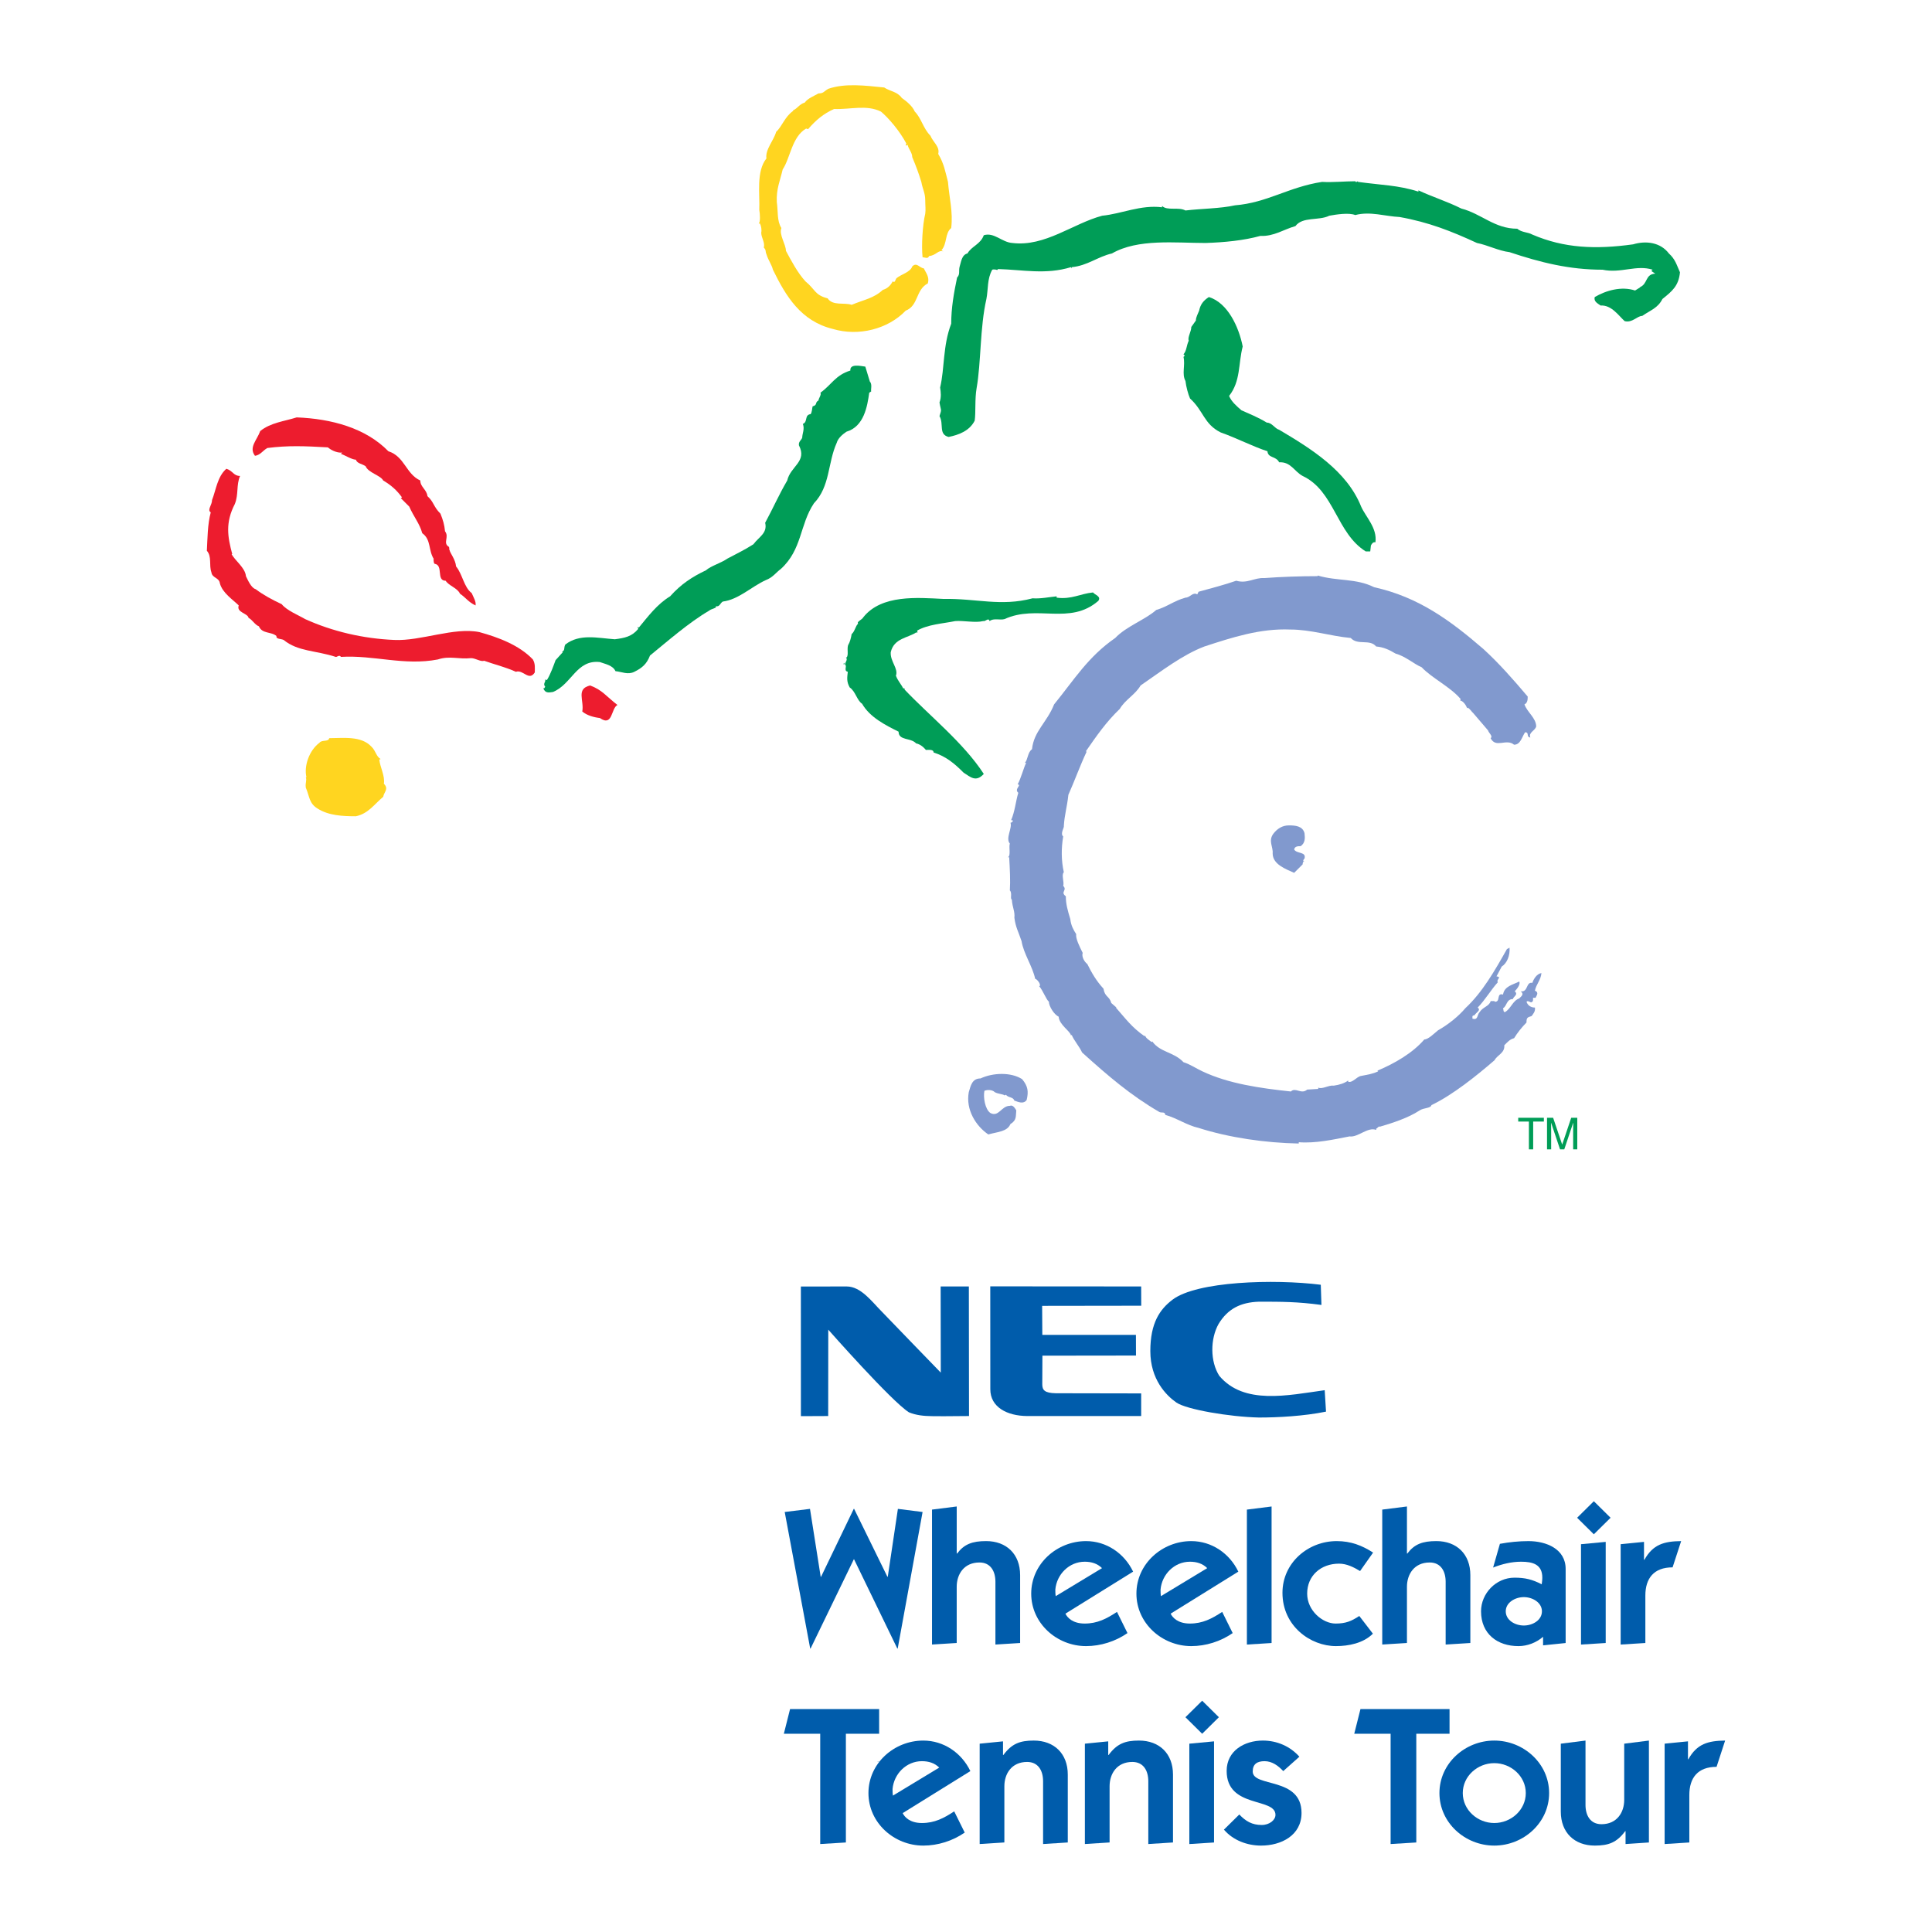 <?xml version="1.0" encoding="utf-8"?>
<!-- Generator: Adobe Illustrator 13.0.0, SVG Export Plug-In . SVG Version: 6.00 Build 14948)  -->
<!DOCTYPE svg PUBLIC "-//W3C//DTD SVG 1.0//EN" "http://www.w3.org/TR/2001/REC-SVG-20010904/DTD/svg10.dtd">
<svg version="1.0" id="Layer_1" xmlns="http://www.w3.org/2000/svg" xmlns:xlink="http://www.w3.org/1999/xlink" x="0px" y="0px"
	 width="192.756px" height="192.756px" viewBox="0 0 192.756 192.756" enable-background="new 0 0 192.756 192.756"
	 xml:space="preserve">
<g>
	<polygon fill-rule="evenodd" clip-rule="evenodd" fill="#FFFFFF" points="0,0 192.756,0 192.756,192.756 0,192.756 0,0 	"/>
	<polygon fill-rule="evenodd" clip-rule="evenodd" fill="#005CAB" points="92.047,150.852 89.564,164.473 89.525,164.473 
		85.198,155.547 80.872,164.473 80.833,164.473 78.291,150.852 80.813,150.541 81.88,157.312 81.919,157.312 85.178,150.541 
		85.217,150.541 88.535,157.312 88.574,157.312 89.583,150.541 92.047,150.852 	"/>
	<path fill-rule="evenodd" clip-rule="evenodd" fill="#005CAB" d="M92.988,150.613l2.464-0.311v4.695h0.039
		c0.699-0.932,1.514-1.242,2.891-1.242c2.037,0,3.396,1.301,3.396,3.395v6.773l-2.465,0.154v-6.268c0-1.047-0.485-1.92-1.591-1.92
		c-1.553,0-2.271,1.184-2.271,2.424v5.609l-2.464,0.154V150.613L92.988,150.613z"/>
	<path fill-rule="evenodd" clip-rule="evenodd" fill="#005CAB" d="M105.329,159.248c-0.039-0.234-0.039-0.447-0.039-0.66
		c0.137-1.514,1.378-2.775,2.93-2.775c0.66,0,1.262,0.174,1.728,0.641L105.329,159.248L105.329,159.248z M111.441,160.818
		c-1.028,0.68-1.96,1.164-3.222,1.164c-1.184,0-1.727-0.582-1.921-0.988l6.753-4.191c-0.873-1.824-2.658-3.047-4.695-3.047
		c-2.911,0-5.472,2.27-5.472,5.238s2.561,5.238,5.472,5.238c1.455,0,2.93-0.465,4.132-1.299L111.441,160.818L111.441,160.818z"/>
	<path fill-rule="evenodd" clip-rule="evenodd" fill="#005CAB" d="M115.827,159.248c-0.039-0.234-0.039-0.447-0.039-0.66
		c0.136-1.514,1.377-2.775,2.93-2.775c0.66,0,1.261,0.174,1.727,0.641L115.827,159.248L115.827,159.248z M121.938,160.818
		c-1.028,0.68-1.96,1.164-3.221,1.164c-1.184,0-1.727-0.582-1.921-0.988l6.752-4.191c-0.873-1.824-2.658-3.047-4.695-3.047
		c-2.91,0-5.472,2.27-5.472,5.238s2.562,5.238,5.472,5.238c1.455,0,2.93-0.465,4.133-1.299L121.938,160.818L121.938,160.818z"/>
	<polygon fill-rule="evenodd" clip-rule="evenodd" fill="#005CAB" points="124.403,164.078 124.403,150.613 126.866,150.303 
		126.866,163.924 124.403,164.078 	"/>
	<path fill-rule="evenodd" clip-rule="evenodd" fill="#005CAB" d="M135.695,156.744c-0.64-0.389-1.339-0.738-2.096-0.738
		c-1.823,0-3.183,1.203-3.183,2.988c0,1.709,1.553,2.988,2.834,2.988c1.009,0,1.571-0.232,2.367-0.756l1.357,1.766
		c-0.95,0.951-2.426,1.24-3.686,1.24c-2.542,0-5.337-1.996-5.337-5.316c0-2.986,2.542-5.16,5.413-5.16
		c1.437,0,2.542,0.447,3.629,1.145L135.695,156.744L135.695,156.744z"/>
	<path fill-rule="evenodd" clip-rule="evenodd" fill="#005CAB" d="M137.907,150.613l2.465-0.311v4.695h0.038
		c0.699-0.932,1.514-1.242,2.892-1.242c2.037,0,3.395,1.301,3.395,3.395v6.773l-2.464,0.154v-6.268c0-1.047-0.485-1.92-1.591-1.92
		c-1.552,0-2.27,1.184-2.27,2.424v5.609l-2.465,0.154V150.613L137.907,150.613z"/>
	<path fill-rule="evenodd" clip-rule="evenodd" fill="#005CAB" d="M150.229,160.76c0-0.871,0.931-1.416,1.805-1.416
		c0.872,0,1.805,0.545,1.805,1.416c0,0.893-0.933,1.418-1.805,1.418C151.159,162.178,150.229,161.652,150.229,160.76L150.229,160.76
		z M148.968,156.395c0.892-0.35,1.824-0.582,2.794-0.582c1.144,0,2.115,0.252,2.115,1.592c0,0.252-0.039,0.445-0.059,0.66
		c-0.951-0.486-1.65-0.66-2.717-0.66c-1.844,0-3.337,1.57-3.337,3.355c0,2.252,1.63,3.473,3.726,3.473
		c0.911,0,1.785-0.348,2.463-0.93v0.854l2.252-0.232v-7.393c0-1.998-1.94-2.775-3.706-2.775c-0.952,0-1.922,0.098-2.853,0.271
		L148.968,156.395L148.968,156.395z"/>
	<path fill-rule="evenodd" clip-rule="evenodd" fill="#005CAB" d="M157.737,154.066l2.464-0.232v10.09l-2.464,0.154V154.066
		L157.737,154.066z M160.687,151.428l-1.669,1.648l-1.668-1.648l1.668-1.65L160.687,151.428L160.687,151.428z"/>
	<path fill-rule="evenodd" clip-rule="evenodd" fill="#005CAB" d="M164.024,155.619h0.039c0.853-1.533,1.959-1.844,3.666-1.863
		l-0.854,2.619c-1.882,0-2.717,1.107-2.717,2.814v4.734l-2.464,0.154v-10.012l2.329-0.232V155.619L164.024,155.619z"/>
	<polygon fill-rule="evenodd" clip-rule="evenodd" fill="#005CAB" points="78.825,170.514 87.712,170.514 87.712,172.979 
		84.394,172.979 84.394,183.824 81.833,183.98 81.833,172.979 78.204,172.979 78.825,170.514 	"/>
	<path fill-rule="evenodd" clip-rule="evenodd" fill="#005CAB" d="M89.09,179.148c-0.04-0.232-0.04-0.447-0.04-0.66
		c0.135-1.514,1.377-2.775,2.93-2.775c0.66,0,1.261,0.176,1.727,0.641L89.09,179.148L89.09,179.148z M95.201,180.719
		c-1.028,0.68-1.959,1.164-3.22,1.164c-1.184,0-1.727-0.582-1.921-0.988l6.753-4.191c-0.874-1.824-2.659-3.047-4.696-3.047
		c-2.911,0-5.472,2.271-5.472,5.238c0,2.969,2.561,5.24,5.472,5.24c1.455,0,2.93-0.467,4.133-1.299L95.201,180.719L95.201,180.719z"
		/>
	<path fill-rule="evenodd" clip-rule="evenodd" fill="#005CAB" d="M97.743,173.967l2.328-0.232v1.357h0.039
		c0.835-1.125,1.649-1.436,3.027-1.436c2.037,0,3.396,1.301,3.396,3.396v6.771l-2.464,0.156v-6.268c0-1.049-0.485-1.922-1.592-1.922
		c-1.552,0-2.271,1.184-2.271,2.426v5.607l-2.464,0.156V173.967L97.743,173.967z"/>
	<path fill-rule="evenodd" clip-rule="evenodd" fill="#005CAB" d="M108.24,173.967l2.328-0.232v1.357h0.04
		c0.834-1.125,1.648-1.436,3.026-1.436c2.038,0,3.396,1.301,3.396,3.396v6.771l-2.464,0.156v-6.268c0-1.049-0.485-1.922-1.592-1.922
		c-1.552,0-2.27,1.184-2.27,2.426v5.607l-2.465,0.156V173.967L108.24,173.967z"/>
	<path fill-rule="evenodd" clip-rule="evenodd" fill="#005CAB" d="M118.66,173.967l2.465-0.232v10.09l-2.465,0.156V173.967
		L118.66,173.967z M121.609,171.328l-1.668,1.65l-1.67-1.65l1.67-1.648L121.609,171.328L121.609,171.328z"/>
	<path fill-rule="evenodd" clip-rule="evenodd" fill="#005CAB" d="M123.646,181.031c0.64,0.678,1.28,1.047,2.231,1.047
		c0.795,0,1.377-0.504,1.377-1.008c0-1.766-4.87-0.621-4.87-4.387c0-2.018,1.785-3.027,3.609-3.027c1.397,0,2.717,0.562,3.647,1.611
		l-1.61,1.436c-0.484-0.523-1.105-0.99-1.862-0.99c-0.718,0-1.184,0.271-1.184,1.029c0,1.611,4.87,0.504,4.87,4.133
		c0,2.25-2.037,3.26-4.035,3.26c-1.379,0-2.795-0.523-3.707-1.592L123.646,181.031L123.646,181.031z"/>
	<polygon fill-rule="evenodd" clip-rule="evenodd" fill="#005CAB" points="135.734,170.514 144.621,170.514 144.621,172.979 
		141.304,172.979 141.304,183.824 138.742,183.98 138.742,172.979 135.113,172.979 135.734,170.514 	"/>
	<path fill-rule="evenodd" clip-rule="evenodd" fill="#005CAB" d="M145.941,178.895c0-1.688,1.475-2.986,3.144-2.986
		c1.668,0,3.143,1.299,3.143,2.986c0,1.689-1.475,2.988-3.143,2.988C147.416,181.883,145.941,180.584,145.941,178.895
		L145.941,178.895z M143.613,178.895c0,2.969,2.561,5.24,5.472,5.24c2.91,0,5.471-2.271,5.471-5.24c0-2.967-2.561-5.238-5.471-5.238
		C146.174,173.656,143.613,175.928,143.613,178.895L143.613,178.895z"/>
	<path fill-rule="evenodd" clip-rule="evenodd" fill="#005CAB" d="M164.511,183.824l-2.329,0.156v-1.281h-0.039
		c-0.834,1.125-1.648,1.436-3.026,1.436c-2.038,0-3.396-1.299-3.396-3.396v-6.771l2.465-0.311v6.422
		c0,1.049,0.485,1.922,1.592,1.922c1.552,0,2.27-1.184,2.27-2.426v-5.607l2.465-0.311V183.824L164.511,183.824z"/>
	<path fill-rule="evenodd" clip-rule="evenodd" fill="#005CAB" d="M168.41,175.52h0.038c0.854-1.533,1.961-1.844,3.668-1.863
		l-0.854,2.621c-1.882,0-2.717,1.105-2.717,2.812v4.734l-2.465,0.156v-10.014l2.329-0.232V175.52L168.41,175.52z"/>
	<path fill-rule="evenodd" clip-rule="evenodd" fill="#005CAB" d="M131.774,128.18c0,0,0.061,1.957,0.067,2.014
		c-2.403-0.324-3.959-0.324-6.228-0.324c-1.843,0.059-3.117,0.713-4.028,2.209c-0.845,1.49-0.858,3.752,0.067,5.191
		c2.464,2.92,6.809,1.945,10.514,1.43l0.131,2.139c-2.208,0.451-4.806,0.588-6.684,0.588c-2.927-0.064-7.248-0.799-8.252-1.5
		c-1.004-0.703-2.592-2.301-2.592-5.127s0.961-4.174,2.208-5.125C119.395,127.828,127.101,127.594,131.774,128.18L131.774,128.18z"
		/>
	<path fill-rule="evenodd" clip-rule="evenodd" fill="#005CAB" d="M113.854,128.35l0.007,1.922l-9.886,0.014l0.017,2.898h9.34
		l0.006,2.059l-9.336,0.012l-0.014,2.855c0,0.58,0.229,0.871,1.348,0.895l8.519,0.016v2.258H102.49
		c-2.015-0.014-3.686-0.887-3.686-2.67l-0.005-10.27L113.854,128.35L113.854,128.35z"/>
	<path fill-rule="evenodd" clip-rule="evenodd" fill="#005CAB" d="M96.663,128.35l0.016,12.928
		c-2.749,0.025-2.749,0.023-3.688,0.012c-0.855-0.01-1.6-0.09-2.311-0.385c-1.749-1.107-8.043-8.244-8.043-8.244l-0.008,8.617
		l-2.723,0.012l-0.003-12.934l4.569-0.006c1.425,0,2.515,1.514,3.488,2.492c0.452,0.48,5.903,6.105,5.903,6.105l-0.014-8.598H96.663
		L96.663,128.35z"/>
	<path fill-rule="evenodd" clip-rule="evenodd" fill="#005CAB" d="M122.499,162.24l0.128-0.125
		C122.541,162.135,122.511,162.184,122.499,162.24L122.499,162.24z"/>
	<path fill-rule="evenodd" clip-rule="evenodd" fill="#005CAB" d="M87.792,175.746h-0.287
		C87.595,175.779,87.695,175.773,87.792,175.746L87.792,175.746z"/>
	<polygon fill-rule="evenodd" clip-rule="evenodd" fill="#005CAB" points="89.517,184.188 89.449,184.252 89.517,184.188 	"/>
	<path fill-rule="evenodd" clip-rule="evenodd" fill="#ED1C2E" d="M38.748,45.021c1.627,0.52,1.755,2.273,3.185,2.919
		c0,0.648,0.65,0.912,0.713,1.561c0.651,0.581,0.588,1.041,1.3,1.75c0.258,0.649,0.392,1.102,0.454,1.754
		c0.455,0.581-0.262,1.172,0.391,1.558c0.064,0.131,0,0.264,0.064,0.325c0.064,0.324,0.584,0.913,0.648,1.625
		c0.649,0.781,0.775,2.075,1.558,2.659c0.194,0.456,0.451,0.845,0.387,1.233c-0.709-0.324-0.97-0.777-1.553-1.169
		c-0.258-0.582-1.104-0.777-1.43-1.294c-0.974,0-0.194-1.561-1.106-1.693c-0.125-0.128-0.062-0.321-0.125-0.449h0.063
		c-0.586-0.913-0.26-1.953-1.168-2.603c-0.265-0.97-0.846-1.622-1.299-2.656l-0.844-0.845l0.125-0.067
		c-0.517-0.717-1.1-1.233-1.878-1.689c-0.26-0.514-1.497-0.774-1.756-1.426c-0.389-0.26-0.839-0.26-0.975-0.652
		c-0.388,0-1.102-0.453-1.492-0.582l0.132-0.125c-0.581,0.061-1.232-0.332-1.427-0.521c-2.337-0.131-3.962-0.2-6.044,0.064
		c-0.448,0.257-0.708,0.71-1.231,0.778c-0.644-0.842,0.199-1.561,0.523-2.47c1.041-0.842,2.401-0.97,3.636-1.362
		C33.038,41.776,36.478,42.688,38.748,45.021L38.748,45.021z"/>
	<path fill-rule="evenodd" clip-rule="evenodd" fill="#ED1C2E" d="M23.951,47.487c-0.392,0.909-0.132,1.821-0.52,2.794
		c-0.974,1.878-0.716,3.305-0.26,4.998h-0.064c0.324,0.649,1.361,1.361,1.429,2.207c0.196,0.392,0.519,1.168,0.972,1.297
		c0.782,0.588,1.627,1.041,2.597,1.497c0.519,0.642,1.692,1.101,2.338,1.487c2.725,1.233,5.778,1.949,8.892,2.081
		c2.661,0.128,5.969-1.301,8.503-0.78c1.886,0.52,3.967,1.297,5.327,2.727c0.257,0.453,0.191,0.845,0.191,1.294
		c-0.584,0.918-1.167-0.321-1.884-0.064c-1.163-0.514-2.077-0.709-3.177-1.102c-0.327,0.132-0.848-0.26-1.297-0.26
		c-1.237,0.132-2.144-0.26-3.312,0.132c-3.375,0.648-6.366-0.453-9.676-0.257c-0.127-0.263-0.449,0.061-0.517,0
		c-2.011-0.655-3.77-0.524-5.192-1.689c-0.26-0.132-0.784-0.067-0.717-0.392c-0.519-0.457-1.428-0.196-1.755-0.97
		c-0.39-0.136-0.646-0.649-1.034-0.845c-0.064-0.456-1.236-0.527-0.977-1.237c-0.584-0.581-1.618-1.233-1.882-2.206
		c-0.067-0.585-0.78-0.521-0.844-1.102c-0.258-0.716,0.064-1.561-0.453-2.146c0.064-1.166,0.064-2.663,0.388-3.829
		c-0.388-0.256,0.129-0.713,0.129-1.236c0.391-0.974,0.523-2.332,1.429-3.116C23.235,46.966,23.297,47.487,23.951,47.487
		L23.951,47.487z"/>
	<path fill-rule="evenodd" clip-rule="evenodd" fill="#ED1C2E" d="M61.604,70.336c-0.652,0.328-0.455,2.21-1.755,1.301
		c-0.584-0.067-1.294-0.257-1.754-0.649c0.2-1.108-0.65-2.27,0.785-2.598C60.107,68.853,60.434,69.43,61.604,70.336L61.604,70.336z"
		/>
	<path fill-rule="evenodd" clip-rule="evenodd" fill="#FFD520" d="M88.219,8.729c0.586,0.396,1.297,0.396,1.752,1.041
		c0.453,0.325,1.045,0.781,1.298,1.365c0.652,0.648,0.84,1.689,1.558,2.402c0.261,0.649,0.97,1.108,0.778,1.818
		c0.586,0.97,0.716,1.818,0.975,2.792c0.129,1.622,0.517,2.983,0.322,4.605c-0.646,0.524-0.387,1.561-0.971,2.21l0.186,0.128
		c-0.512-0.192-0.707,0.396-1.423,0.456c-0.124,0.321-0.384,0.125-0.649,0.125c-0.124-1.162,0-3.24,0.265-4.341
		c0.063-0.392,0-0.845,0-1.362c0-0.717-0.265-1.112-0.389-1.821c-0.259-0.845-0.522-1.562-0.906-2.47
		c0-0.457-0.397-0.842-0.46-1.233c-0.066,0.071-0.132,0.071-0.196,0.071l0.064-0.199c-0.652-1.237-1.753-2.531-2.526-3.18
		c-1.436-0.717-3.055-0.2-4.681-0.261c-1.04,0.46-1.815,1.105-2.594,2.011l-0.196-0.061c-1.426,0.841-1.562,2.913-2.337,4.082
		c-0.257,1.112-0.651,1.95-0.586,3.257c0.135,0.896,0,1.879,0.456,2.589c-0.26,0.649,0.453,1.625,0.453,2.271
		c0.524,0.979,1.172,2.207,1.952,3.051c0.971,0.784,0.909,1.365,2.208,1.69c0.514,0.78,1.688,0.392,2.397,0.648
		c1.235-0.517,2.208-0.648,3.115-1.494c0.455-0.125,0.783-0.453,0.977-0.845c0.258,0.2,0.258-0.192,0.387-0.321
		c0.46-0.389,1.369-0.584,1.567-1.169c0.444-0.456,0.707,0.132,1.164,0.2c0.195,0.446,0.579,0.841,0.392,1.49
		c-1.238,0.645-0.908,2.207-2.211,2.723c-1.749,1.822-4.673,2.595-7.273,1.822c-3.18-0.781-4.673-3.251-5.973-5.91
		c-0.123-0.521-0.453-0.906-0.649-1.554c-0.124-0.264,0-0.392-0.258-0.653c0.135-0.52-0.259-0.973-0.259-1.493
		c0.061-0.256,0-0.652-0.125-0.906h-0.132c0.193-0.132,0.132-0.973,0.063-1.365c0.069-1.558-0.326-3.835,0.711-5.126
		c-0.124-0.915,0.716-1.753,0.975-2.663c0.583-0.52,0.847-1.493,1.69-2.081v-0.064c0.456-0.193,0.583-0.585,1.171-0.778
		c0.254-0.388,0.905-0.648,1.361-0.906c0.515,0,0.515-0.195,0.975-0.459C84.327,8.279,86.336,8.54,88.219,8.729L88.219,8.729z"/>
	<path fill-rule="evenodd" clip-rule="evenodd" fill="#FFD520" d="M37.061,74.496c0.458,0.45,0.458,0.97,0.913,1.23l-0.13,0.064
		c0.064,0.72,0.583,1.622,0.456,2.403c0.522,0.524,0,0.844-0.065,1.3c-0.913,0.774-1.497,1.687-2.731,1.946
		c-1.293,0-2.727-0.064-3.827-0.774c-0.846-0.523-0.779-1.172-1.167-2.085c-0.065-0.517,0.125-0.709,0-1.037h0.063
		c-0.257-1.104,0.258-2.659,1.3-3.439c0.257-0.325,0.904-0.061,0.972-0.457C34.276,73.647,36.025,73.391,37.061,74.496
		L37.061,74.496z"/>
	<path fill-rule="evenodd" clip-rule="evenodd" fill="#8199CE" d="M137.101,58.587c4.416,0.977,7.594,3.312,10.903,6.17
		c1.56,1.426,2.986,3.051,4.414,4.737c0,0.253,0,0.649-0.322,0.781c0.262,0.774,1.169,1.362,1.169,2.207
		c-0.13,0.456-0.785,0.578-0.582,1.102c-0.459-0.064-0.064-0.524-0.523-0.524c-0.322,0.46-0.448,1.24-1.101,1.24
		c-0.779-0.652-1.818,0.389-2.34-0.652c0.262-0.196-0.191-0.517-0.259-0.777l-1.558-1.821v0.071c0.067,0-0.259-0.392-0.457-0.523
		l-0.061,0.067c-0.13-0.328-0.394-0.72-0.712-0.784l0.062-0.132c-1.04-1.229-2.854-2.074-3.895-3.176
		c-0.776-0.325-1.624-1.102-2.594-1.359c-0.649-0.392-1.235-0.656-1.945-0.713c-0.653-0.784-1.823-0.074-2.536-0.849
		c-2.081-0.195-3.966-0.844-6.042-0.844c-2.98-0.125-5.771,0.78-8.562,1.693c-2.206,0.841-4.286,2.463-6.364,3.889
		c-0.521,0.913-1.558,1.433-2.076,2.338c-1.363,1.301-2.339,2.724-3.376,4.217l0.062,0.064c-0.646,1.366-1.229,2.99-1.815,4.289
		c-0.131,1.236-0.391,2.013-0.453,3.115c0.062,0.128-0.392,0.777-0.063,1.037c-0.2,1.169-0.2,2.406,0.063,3.572
		c-0.264,0.264,0.062,0.977-0.063,1.361c0.449,0.457-0.328,0.588,0.262,1.041c0,0.777,0.188,1.429,0.446,2.271
		c0.067,0.649,0.33,1.102,0.586,1.498c-0.062,0.449,0.327,1.227,0.65,1.875c-0.131,0.392,0.191,0.919,0.458,1.107
		c0.451,0.91,0.905,1.688,1.618,2.467c0.13,0.848,0.586,0.717,0.779,1.43l0.518,0.453h-0.064c0.975,1.104,1.561,1.949,2.859,2.857
		l0.064-0.062c0.063,0.26,0.393,0.445,0.652,0.648l0.061-0.064c0.779,1.104,2.144,1.033,3.115,2.074
		c0.651,0.195,1.298,0.645,1.885,0.91c2.596,1.232,5.779,1.686,8.828,2.01c0.455-0.457,1.041,0.328,1.623-0.189l1.104-0.068v-0.131
		c0.387,0.199,1.038-0.264,1.562-0.197c0.517-0.066,1.104-0.252,1.424-0.516v0.127c0.453,0.137,0.845-0.516,1.297-0.58
		c0.652-0.129,1.167-0.199,1.69-0.455l-0.065-0.068c1.688-0.709,3.506-1.75,4.677-3.115c0.389,0,0.972-0.588,1.36-0.906
		c1.037-0.586,2.077-1.426,2.729-2.209c1.685-1.562,2.916-3.701,4.154-5.904l0.259-0.135c0.062,0.783-0.259,1.558-0.781,1.882
		l-0.521,0.979c0.587,0.062-0.062,0.32,0.134,0.588c-0.652,0.707-1.301,1.812-2.013,2.525c0.388,0.26-0.193,0.518-0.328,0.779
		c-0.063,0-0.193,0-0.193,0.129v0.195c0.584,0.193,0.452-0.395,0.716-0.65c0.323-0.518,0.974-0.586,1.101-1.102h0.39v0.062
		c0.651,0.068,0.132-0.912,0.846-0.713c0.128-0.844,0.978-0.973,1.621-1.301c0.136,0.264-0.199,0.717-0.454,0.977
		c0.392,0.324-0.131,0.518-0.189,0.777c-0.652,0-0.585,0.713-0.978,0.91c0.063,0.131,0,0.389,0.192,0.389
		c0.584-0.322,0.785-1.166,1.429-1.363c0.067-0.125,0.584-0.389,0.136-0.713c0.769,0.125,0.513-0.977,1.166-0.84
		c0.129-0.393,0.45-0.91,0.908-0.978c-0.063,0.712-0.521,1.104-0.65,1.753c0.456,0.189,0.13,0.521,0.067,0.713h-0.258
		c0,0.193,0.062,0.389-0.197,0.457c-0.129-0.068-0.195-0.068-0.329-0.131l-0.124,0.062c0.124,0.389,0.453,0.586,0.841,0.586
		c0.067,0.389-0.19,0.648-0.328,0.848c-0.449,0.125-0.513,0.189-0.513,0.645c-0.457,0.457-0.918,1.037-1.235,1.562
		c-0.453,0.125-0.649,0.389-0.977,0.705c0.064,0.785-0.716,0.977-0.974,1.494c-1.814,1.564-4.149,3.447-6.297,4.48
		c-0.065,0.324-0.778,0.264-1.167,0.521c-1.17,0.779-2.855,1.303-3.956,1.625c-0.197-0.061-0.263,0.191-0.388,0.191v0.137
		c-0.848-0.328-1.823,0.775-2.664,0.648c-1.624,0.316-3.376,0.709-5.063,0.58v0.129c-3.316-0.061-6.946-0.582-9.997-1.559
		c-1.169-0.26-2.146-0.973-3.314-1.297c-0.062-0.389-0.388-0.135-0.647-0.32c-2.788-1.625-4.997-3.508-7.659-5.908
		c-0.261-0.59-0.844-1.242-1.038-1.76l-0.068,0.072c-0.067-0.457-1.168-1.045-1.233-1.887c-0.451-0.199-0.974-1.041-0.974-1.494
		c-0.26-0.195-0.584-1.102-0.974-1.557h0.066c0.129-0.262-0.394-0.781-0.457-0.713c-0.256-1.237-1.166-2.531-1.36-3.768
		c-0.325-0.974-0.588-1.361-0.716-2.335c0.066-0.649-0.192-0.973-0.256-1.818c-0.197-0.067,0.063-0.652-0.197-0.908
		c0.063-0.974,0-2.139-0.066-3.312h-0.13c0.322-0.126,0.066-1.038,0.196-1.359c-0.455-0.524,0.261-1.564,0.063-2.082
		c0.134,0,0.197-0.128,0.259-0.192c-0.062-0.064-0.125-0.064-0.196-0.064c0.394-0.913,0.455-1.882,0.718-2.73
		c-0.459-0.385,0.387-0.78-0.065-0.844c0.328-0.585,0.585-1.623,0.846-2.143h-0.133c0.326-0.324,0.261-1.037,0.718-1.362
		c0.188-1.814,1.487-2.659,2.207-4.477c2.012-2.467,3.374-4.738,6.099-6.624c1.104-1.165,2.987-1.814,4.091-2.794
		c1.104-0.321,1.753-0.906,2.921-1.23c0.455,0,0.719-0.588,1.169-0.324l0.133-0.264c1.165-0.317,2.662-0.712,3.758-1.098
		c1.109,0.321,1.825-0.329,2.793-0.264c1.693-0.128,3.641-0.192,5.326-0.192v-0.064C133.464,58.006,135.285,57.678,137.101,58.587
		L137.101,58.587z"/>
	<path fill-rule="evenodd" clip-rule="evenodd" fill="#8199CE" d="M130.152,83.126c0.063,0.52,0.063,0.977-0.385,1.297
		c-0.263,0-0.585,0-0.649,0.328c0.257,0.457,1.233,0.196,1.034,0.905c-0.062,0.064-0.127,0.125-0.127,0.26h0.19
		c-0.19,0-0.252,0.135-0.252,0.325l-0.846,0.842c-0.844-0.382-2.144-0.842-2.144-1.943c0.064-0.649-0.459-1.23,0.064-1.95
		c0.389-0.514,0.908-0.841,1.558-0.841S129.964,82.413,130.152,83.126L130.152,83.126z"/>
	<path fill-rule="evenodd" clip-rule="evenodd" fill="#8199CE" d="M101.979,107.668c0.587,0.713,0.649,1.23,0.453,2.072
		c-0.32,0.459-0.84,0.199-1.23,0.066c-0.131-0.389-0.583-0.26-0.842-0.58l-0.136,0.064c-0.125-0.137-0.643-0.137-0.97-0.322
		c-0.256-0.26-0.779-0.26-1.04-0.135c-0.128,0.648,0.063,1.822,0.586,2.205c0.844,0.461,1.103-0.709,1.948-0.709
		c0.322-0.131,0.52,0.254,0.647,0.451c-0.066,0.588,0.062,0.973-0.584,1.367c-0.324,0.773-1.298,0.773-2.207,1.037
		c-1.237-0.84-2.269-2.467-1.949-4.217c0.195-0.656,0.33-1.371,1.174-1.371C99.06,107.016,100.874,106.955,101.979,107.668
		L101.979,107.668z"/>
	<path fill-rule="evenodd" clip-rule="evenodd" fill="#009D57" d="M135.349,18.146l0.129-0.064v0.064
		c2.335,0.324,4.024,0.324,6.039,0.973v-0.128c1.363,0.645,2.857,1.101,4.28,1.815c2.015,0.523,3.312,2.014,5.579,2.014
		c0.461,0.388,1.042,0.324,1.501,0.581c3.179,1.365,6.297,1.497,10.059,0.977c1.298-0.389,2.73-0.196,3.568,0.909
		c0.649,0.582,0.784,1.169,1.107,1.882c-0.133,1.362-0.779,1.878-1.751,2.663c-0.459,0.906-1.169,1.105-2.014,1.686
		c-0.516,0-0.974,0.717-1.755,0.521c-0.582-0.521-1.299-1.625-2.4-1.558c-0.26-0.193-0.716-0.392-0.581-0.845
		c1.105-0.652,2.659-1.104,4.021-0.652l0.521-0.321h-0.064c0.844-0.328,0.518-1.298,1.555-1.362l-0.389-0.264l0.131-0.128
		c-1.617-0.521-3.179,0.392-5,0c-3.309,0-6.163-0.713-9.279-1.751c-1.104-0.134-2.206-0.716-3.251-0.915
		c-2.528-1.169-4.804-2.072-7.721-2.592c-1.429-0.064-2.925-0.591-4.418-0.195c-0.646-0.257-1.88-0.061-2.596,0.067
		c-1.037,0.521-2.656,0.064-3.374,1.034c-1.169,0.328-2.146,1.044-3.504,0.98c-1.625,0.453-3.572,0.645-5.457,0.706
		c-3.047,0-6.752-0.447-9.345,1.044c-1.428,0.325-2.465,1.233-4.023,1.369v0.128l-0.068-0.128c-2.528,0.771-4.804,0.253-7.268,0.189
		l-0.135,0.128c0.135-0.064-0.324-0.128-0.448-0.064c-0.523,0.913-0.394,1.95-0.585,2.923c-0.652,2.855-0.521,6.302-0.977,8.894
		c-0.192,1.104-0.069,2.399-0.192,3.247c-0.524,1.034-1.623,1.426-2.601,1.622c-1.038-0.261-0.452-1.301-0.909-2.078
		c0.258-0.777,0.13-0.517,0-1.362c0.198-0.521,0.13-1.044,0.063-1.49c0.46-1.95,0.258-4.157,1.105-6.37
		c0-1.558,0.261-3.051,0.587-4.606c0.325-0.324,0.131-0.652,0.258-1.105c0.13-0.389,0.194-1.169,0.778-1.297
		c0.391-0.716,1.304-0.909,1.626-1.818c1.036-0.325,1.815,0.713,2.856,0.774c3.244,0.399,6.037-1.94,8.957-2.72
		c1.951-0.192,3.83-1.108,5.974-0.842v-0.135c0.518,0.514,1.62,0.068,2.335,0.454c1.622-0.192,3.506-0.192,4.936-0.514
		c3.241-0.261,5.32-1.818,8.694-2.338c1.042,0.064,2.279-0.064,3.312-0.064C135.216,18.082,135.285,18.21,135.349,18.146
		L135.349,18.146z"/>
	<path fill-rule="evenodd" clip-rule="evenodd" fill="#009D57" d="M123.985,34.568c-0.451,1.75-0.192,3.443-1.358,4.937
		c0.254,0.584,0.707,0.973,1.231,1.429c0.717,0.321,1.687,0.71,2.531,1.23c0.521,0,0.782,0.584,1.231,0.713
		c3.178,1.882,6.753,4.089,8.18,7.664c0.458,1.034,1.625,2.142,1.426,3.564c-0.259-0.061-0.384,0.197-0.451,0.321l-0.066,0.588
		h-0.45c-2.923-1.818-3.118-6.035-6.295-7.528c-0.846-0.456-1.173-1.426-2.343-1.362c-0.324-0.648-1.105-0.392-1.17-1.104
		c-1.423-0.456-3.047-1.305-4.671-1.879c-1.685-0.849-1.685-2.143-3.051-3.383c-0.196-0.45-0.387-1.166-0.455-1.747
		c-0.387-0.709,0-1.558-0.196-2.402l0.13-0.128l-0.13-0.128c0.329-0.399,0.265-0.784,0.522-1.369
		c-0.134-0.321,0.257-0.909,0.257-1.362l0.456-0.645c0-0.331,0.198-0.652,0.324-0.98c0.128-0.648,0.458-1.03,0.974-1.362
		C122.497,30.22,123.6,32.622,123.985,34.568L123.985,34.568z"/>
	<path fill-rule="evenodd" clip-rule="evenodd" fill="#009D57" d="M86.787,38.073c0.262,0.26,0.069,0.841,0.135,0.974l-0.198,0.135
		c-0.193,1.362-0.519,3.373-2.272,3.889c-0.389,0.263-0.843,0.646-0.972,1.108c-0.907,2.014-0.648,4.349-2.274,6.035
		c-1.429,2.14-1.166,4.613-3.307,6.556c-0.46,0.327-0.786,0.844-1.497,1.108c-1.424,0.648-2.723,1.946-4.286,2.139
		c-0.255,0.131-0.324,0.581-0.709,0.456c0.196,0.199-0.459,0.26-0.65,0.449c-2.014,1.173-4.155,3.055-5.907,4.481
		c-0.326,0.845-0.783,1.237-1.56,1.622c-0.651,0.327-1.233,0-1.884-0.062c-0.257-0.588-1.041-0.716-1.558-0.909
		c-2.337-0.26-2.793,2.207-4.675,2.984c-0.453,0.068-0.778,0.135-0.974-0.382c0.134,0.061,0.134-0.071,0.196-0.138
		c-0.258-0.321,0.066-0.45,0-0.71c-0.062-0.135,0.066,0.125,0.195,0c0.326-0.521,0.652-1.433,0.841-1.946l0.716-0.788l-0.066-0.061
		c0.324-0.131,0.135-0.385,0.324-0.712c1.43-1.098,3.185-0.649,4.934-0.521c0.977-0.129,1.688-0.257,2.338-1.034l-0.068-0.199
		l0.13,0.064c0.911-1.098,1.82-2.331,3.119-3.116c1.102-1.232,2.208-1.946,3.572-2.595c0.516-0.453,1.492-0.713,2.144-1.169
		c0.838-0.453,1.685-0.844,2.594-1.429c0.521-0.717,1.426-1.105,1.172-2.143c0.84-1.554,1.298-2.659,2.202-4.22
		c0.323-1.426,2.012-1.879,1.169-3.505c-0.064-0.384,0.257-0.52,0.328-0.78c0-0.389,0.261-0.842,0.064-1.362
		c0.519-0.192,0.13-0.906,0.774-0.973c0.137-0.196,0.137-0.517,0.197-0.777c0.521-0.132,0.198-0.389,0.586-0.585
		c0-0.199,0.321-0.584,0.194-0.777c1.104-0.784,1.492-1.754,2.987-2.21c-0.068-0.716,1.036-0.453,1.492-0.392L86.787,38.073
		L86.787,38.073z"/>
	<path fill-rule="evenodd" clip-rule="evenodd" fill="#009D57" d="M109.577,59.952c-2.859,2.463-6.104,0.328-9.354,1.815
		c-0.451,0.131-1.102-0.125-1.486,0.199c-0.133-0.392-0.389,0.064-0.651,0c-0.78,0.196-1.949-0.068-2.789,0
		c-1.242,0.257-2.726,0.321-3.837,0.973h0.068v0.189H91.46v-0.061c-0.841,0.584-2.269,0.584-2.591,2.007
		c-0.064,0.919,0.783,1.633,0.517,2.342c0.194,0.517,0.523,0.845,0.713,1.24l0.196,0.061l-0.064,0.061
		c2.463,2.602,5.906,5.326,7.921,8.438c-0.785,0.848-1.302,0.327-2.015-0.129c-0.903-0.906-1.752-1.622-2.99-2.01
		c0-0.325-0.453-0.257-0.773-0.257c-0.329-0.392-0.651-0.584-0.975-0.652c-0.521-0.584-1.748-0.26-1.748-1.169
		c-1.303-0.649-2.865-1.429-3.642-2.788c-0.516-0.332-0.651-1.234-1.234-1.625c-0.324-0.578-0.258-0.977-0.19-1.561
		c-0.522-0.125,0.125-0.709-0.458-0.777l0.134-0.128c0-0.064-0.071,0.196,0.065,0.196c-0.065-0.196,0.323-0.521,0.063-0.717h0.062
		c0.258-0.196,0-0.97,0.198-1.297c0.126-0.196,0.26-0.649,0.321-1.041c0.323-0.26,0.389-0.845,0.65-1.037
		c-0.194-0.193,0.389-0.385,0.519-0.649c1.821-2.271,5.388-1.947,7.978-1.821c3.318-0.061,5.722,0.784,8.904-0.061
		c0.773,0.061,1.683-0.129,2.399-0.197v0.132c1.496,0.196,2.338-0.392,3.632-0.52C109.252,59.371,109.896,59.496,109.577,59.952
		L109.577,59.952z"/>
	<polygon fill-rule="evenodd" clip-rule="evenodd" fill="#009D57" points="151.473,111.521 154.031,111.521 154.031,111.898 
		152.965,111.898 152.965,114.672 152.539,114.672 152.539,111.898 151.473,111.898 151.473,111.521 	"/>
	<path fill-rule="evenodd" clip-rule="evenodd" fill="#009D57" d="M156.954,114.672v-1.859c0-0.094,0.009-0.492,0.009-0.787h-0.009
		l-0.886,2.646h-0.423l-0.886-2.641h-0.009c0,0.289,0.009,0.688,0.009,0.781v1.859h-0.412v-3.15h0.609l0.9,2.664h0.008l0.896-2.664
		h0.605v3.15H156.954L156.954,114.672z"/>
</g>
</svg>
